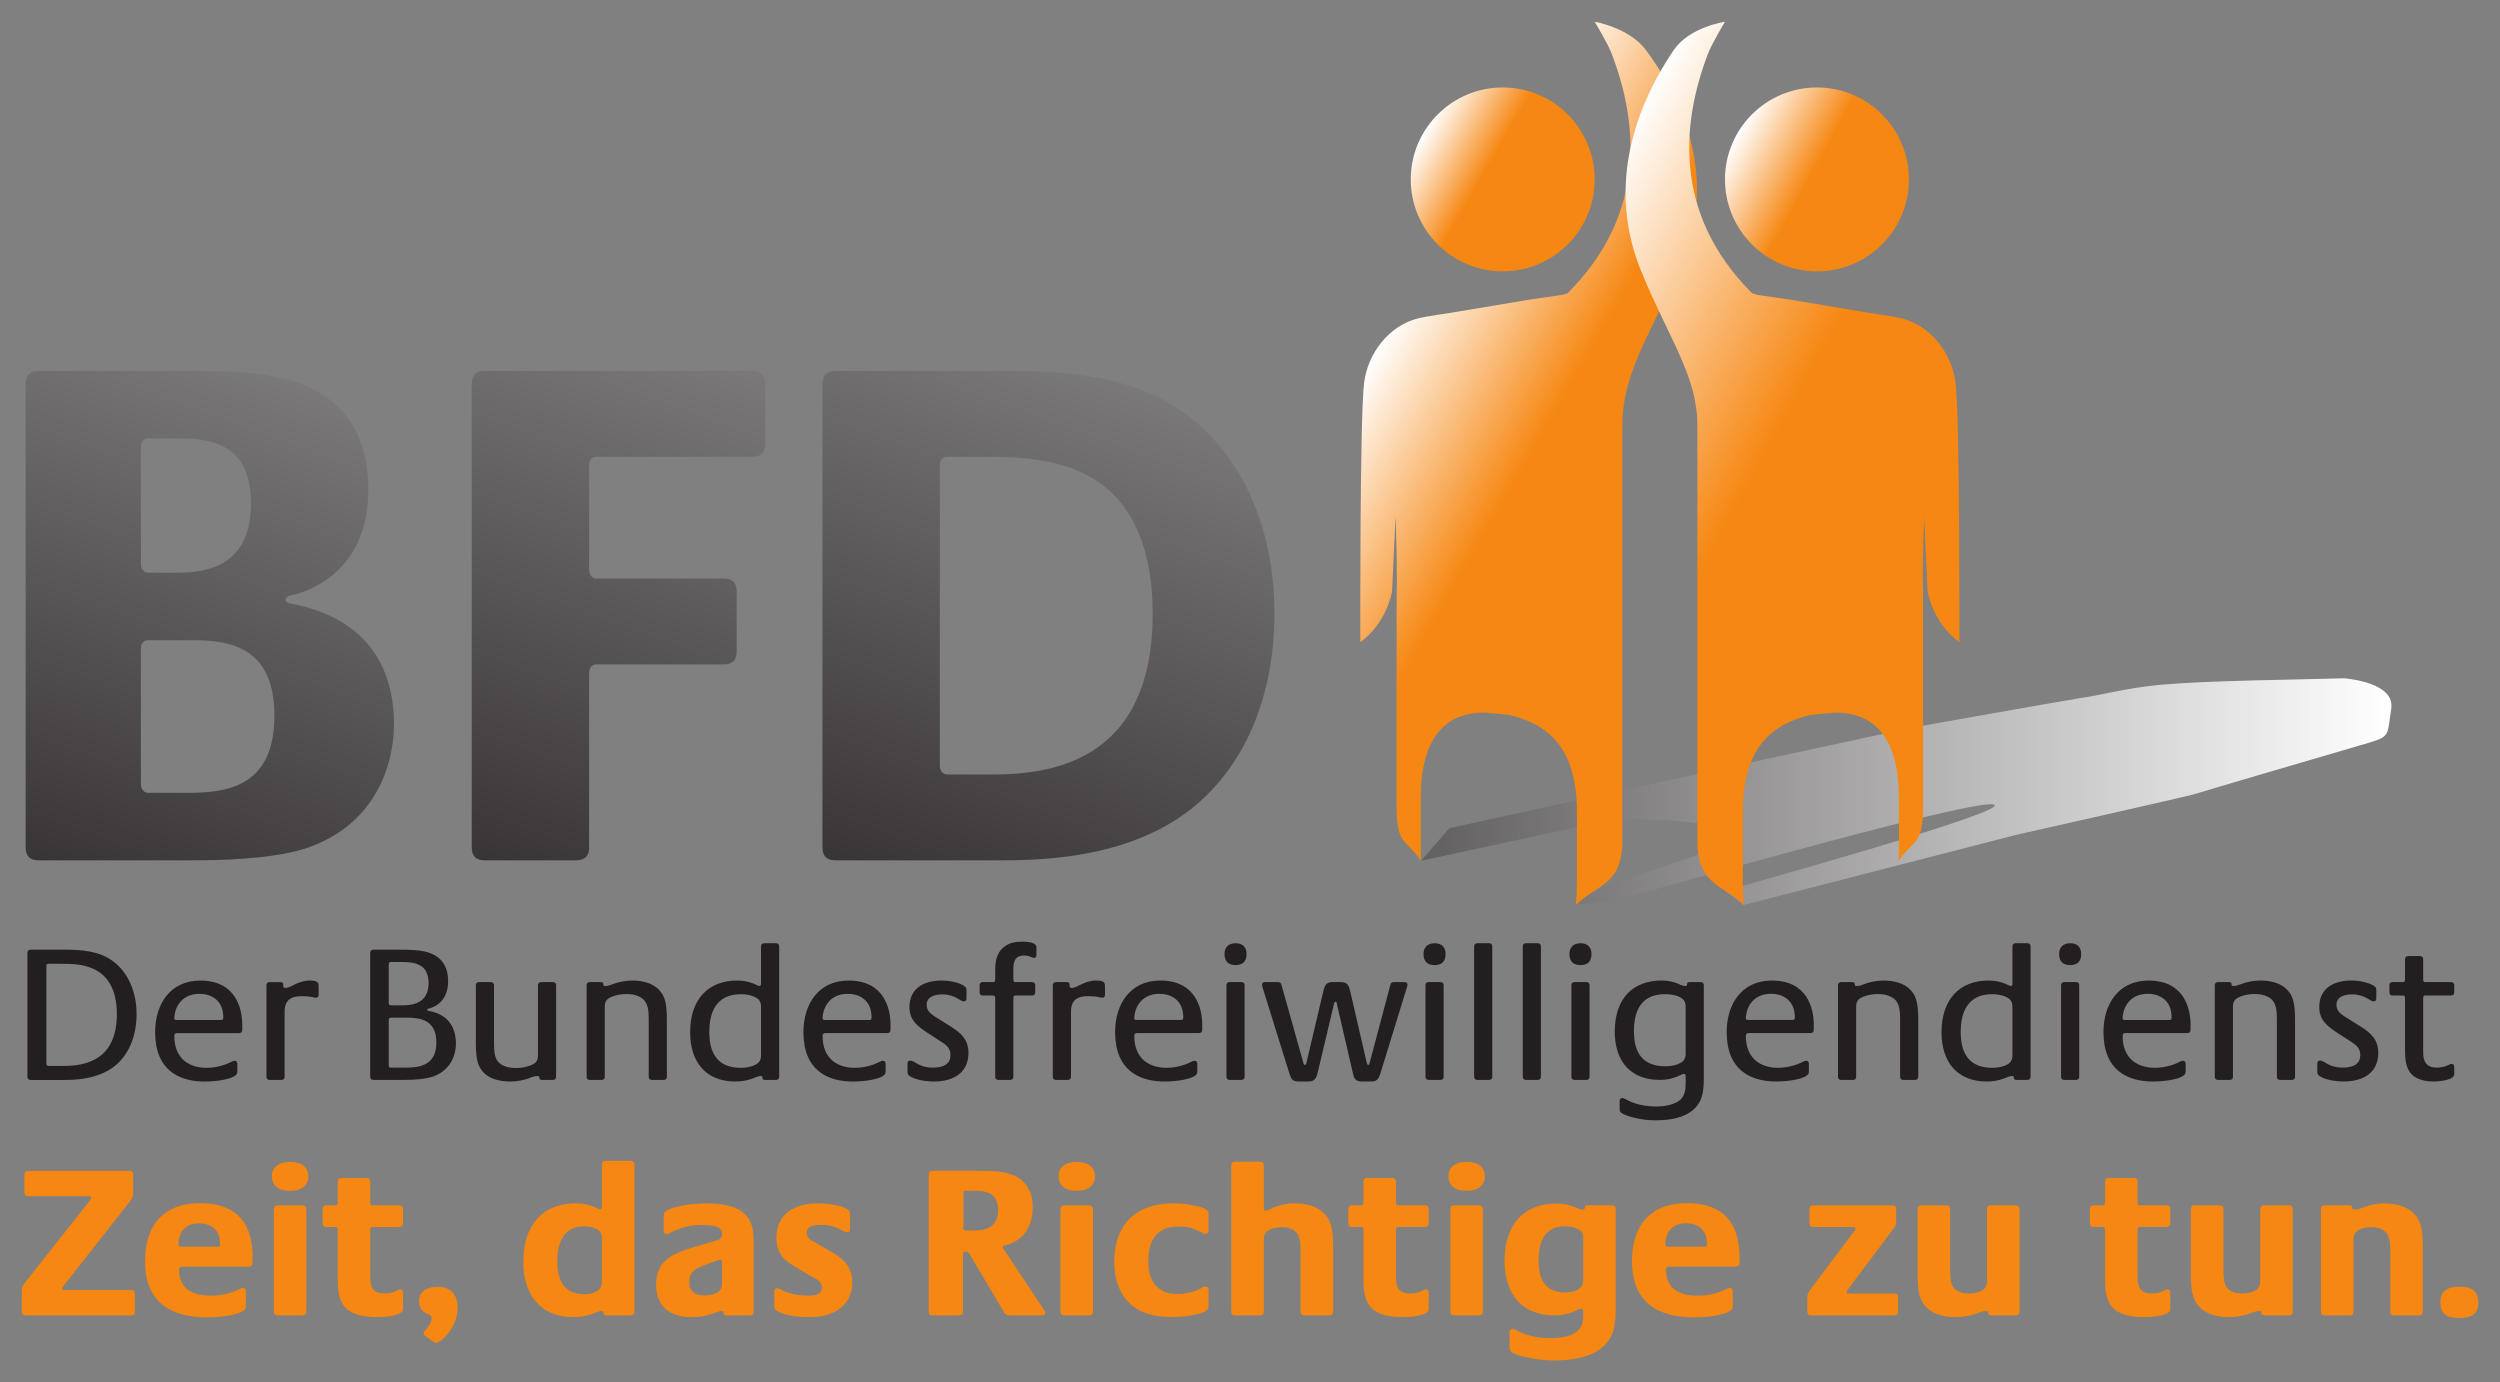 <?xml version="1.0" encoding="UTF-8" standalone="no"?>
<svg xmlns:svg="http://www.w3.org/2000/svg" xmlns="http://www.w3.org/2000/svg" xmlns:xlink="http://www.w3.org/1999/xlink" version="1.1" width="575.095" height="317.965" id="svg3736">
  <rect width="100%" height="100%" fill="#808080" stroke="none"/>
  <defs id="defs3738">
    <linearGradient x1="0" y1="0" x2="1" y2="0" id="linearGradient306" gradientUnits="userSpaceOnUse" gradientTransform="matrix(42.387,-116.458,116.458,42.387,97.022,539.111)" spreadMethod="pad">
      <stop id="stop308" style="stop-color:#393536;stop-opacity:1" offset="0"></stop>
      <stop id="stop310" style="stop-color:#7b7879;stop-opacity:1" offset="1"></stop>
    </linearGradient>
    <linearGradient x1="0" y1="0" x2="1" y2="0" id="linearGradient326" gradientUnits="userSpaceOnUse" gradientTransform="matrix(43.576,-119.723,119.723,43.576,185.652,534.022)" spreadMethod="pad">
      <stop id="stop328" style="stop-color:#393536;stop-opacity:1" offset="0"></stop>
      <stop id="stop330" style="stop-color:#7b7879;stop-opacity:1" offset="1"></stop>
    </linearGradient>
    <linearGradient x1="0" y1="0" x2="1" y2="0" id="linearGradient346" gradientUnits="userSpaceOnUse" gradientTransform="matrix(43.124,-118.483,118.483,43.124,285.83,541.118)" spreadMethod="pad">
      <stop id="stop348" style="stop-color:#393536;stop-opacity:1" offset="0"></stop>
      <stop id="stop350" style="stop-color:#7b7879;stop-opacity:1" offset="1"></stop>
    </linearGradient>
    <linearGradient x1="0" y1="0" x2="1" y2="0" id="linearGradient366" gradientUnits="userSpaceOnUse" gradientTransform="matrix(36.641,21.155,-21.155,36.641,402.677,366.934)" spreadMethod="pad">
      <stop id="stop368" style="stop-color:#ffffff;stop-opacity:1" offset="0"></stop>
      <stop id="stop370" style="stop-color:#f68712;stop-opacity:1" offset="0.399"></stop>
      <stop id="stop372" style="stop-color:#f68712;stop-opacity:1" offset="1"></stop>
    </linearGradient>
    <linearGradient x1="0" y1="0" x2="1" y2="0" id="linearGradient388" gradientUnits="userSpaceOnUse" gradientTransform="matrix(93.305,53.87,-53.87,93.305,390.646,418.774)" spreadMethod="pad">
      <stop id="stop390" style="stop-color:#ffffff;stop-opacity:1" offset="0"></stop>
      <stop id="stop392" style="stop-color:#f68712;stop-opacity:1" offset="0.399"></stop>
      <stop id="stop394" style="stop-color:#f68712;stop-opacity:1" offset="1"></stop>
    </linearGradient>
    <linearGradient x1="0" y1="0" x2="1" y2="0" id="linearGradient410" gradientUnits="userSpaceOnUse" gradientTransform="matrix(37.005,20.512,20.512,-37.005,474.781,367.255)" spreadMethod="pad">
      <stop id="stop412" style="stop-color:#ffffff;stop-opacity:1" offset="0"></stop>
      <stop id="stop414" style="stop-color:#f68712;stop-opacity:1" offset="0.466"></stop>
      <stop id="stop416" style="stop-color:#f68712;stop-opacity:1" offset="1"></stop>
    </linearGradient>
    <linearGradient x1="0" y1="0" x2="1" y2="0" id="linearGradient432" gradientUnits="userSpaceOnUse" gradientTransform="matrix(120.083,66.563,66.563,-120.083,423.036,414.414)" spreadMethod="pad">
      <stop id="stop434" style="stop-color:#ffffff;stop-opacity:1" offset="0"></stop>
      <stop id="stop436" style="stop-color:#f68712;stop-opacity:1" offset="0.466"></stop>
      <stop id="stop438" style="stop-color:#f68712;stop-opacity:1" offset="1"></stop>
    </linearGradient>
    <linearGradient x1="0" y1="0" x2="1" y2="0" id="linearGradient80" gradientUnits="userSpaceOnUse" gradientTransform="matrix(-24.365,0,0,24.365,204.47,169.624)" spreadMethod="pad">
      <stop id="stop82" style="stop-color:#ffffff;stop-opacity:1" offset="0"></stop>
      <stop id="stop84" style="stop-color:#656263;stop-opacity:1" offset="0.982"></stop>
      <stop id="stop86" style="stop-color:#656263;stop-opacity:1" offset="1"></stop>
    </linearGradient>
    <linearGradient x1="0" y1="0" x2="1" y2="0" id="linearGradient3734" xlink:href="#linearGradient80" gradientUnits="userSpaceOnUse" gradientTransform="matrix(-223.24,0,0,-223.24,625.445,518.338)" spreadMethod="pad"></linearGradient>
  </defs>
  <g transform="translate(-75.31,-336.237)" id="layer1">
    <path d="m 614.625,492.269 c -1.869,0.066 -17.454,0.412 -17.454,0.412 l 0,0 c 0,0 -20.084,0.339 -28.046,1.438 l 0,0 c -7.953,1.099 -9.391,1.832 -15.292,2.712 l 0,0 c -2.501,0.366 -37.914,6.624 -39.398,6.945 l 0,0 c -40.69,8.677 -105.724,22.988 -105.724,22.988 l 0,0 -6.505,7.486 c 0,0 39.984,-8.686 43.402,-9.226 l 0,0 c 6.359,-1.026 34.533,0.43 28.385,4.874 l 0,0 c -2.236,1.613 -38.592,12.067 -36.173,14.522 l 0,0 8.438,-0.806 c 0,0 81.141,-23.364 87.518,-22.338 l 0,0 c 6.368,1.045 -61.653,19.873 -61.653,19.873 l 0,0 4.334,3.271 62.661,-16.135 c 0,0 39.645,-8.906 41.166,-9.41 l 0,0 c 1.521,-0.513 30.849,-9.126 37.996,-11.196 l 0,0 c 7.137,-2.08 6.029,-1.64 7.101,-8.319 l 0,0 c 0.999,-6.148 -10.17,-6.991 -10.757,-7.092 l 0,0 c 0.202,-0.007 0.247,-0.007 0.1,-0.007 l 0,0 c -0.119,0 -0.147,0 -0.1,0.007" id="path88" style="fill:url(#linearGradient3734);stroke:none"></path>
    <path d="m 640.97,639.426 c -2.941,0 -4.288,-1.044 -4.288,-3.637 0,-2.547 1.548,-3.546 4.389,-3.546 2.987,0 4.334,1.054 4.334,3.692 0,2.593 -1.539,3.491 -4.435,3.491 m -9.22,-0.598 -5.681,0 c -0.403,0 -0.898,-0.1 -0.898,-0.898 l 0,-13.908 c 0,-1.997 -0.202,-3.243 -0.852,-4.086 -0.742,-0.953 -1.897,-1.402 -3.491,-1.402 -0.843,0 -1.897,0.156 -2.639,0.504 -0.999,0.449 -1.493,1.145 -1.493,2.391 l 0,16.501 c 0,0.797 -0.504,0.898 -0.898,0.898 l -5.69,0 c -0.394,0 -0.898,-0.1 -0.898,-0.898 l 0,-23.529 c 0,-0.797 0.504,-0.898 0.898,-0.898 l 5.635,0 c 0.596,0 0.696,0.293 0.696,0.641 0,0.202 0.051,0.348 0.55,0.348 0.605,0 1.347,-0.247 1.796,-0.44 1.448,-0.605 3.445,-0.999 4.984,-0.999 2.84,0 5.387,0.742 6.982,2.492 1.649,1.796 1.897,3.986 1.897,8.072 l 0,14.312 c 0,0.797 -0.495,0.898 -0.898,0.898 m -29.912,0 -5.635,0 c -0.596,0 -0.696,-0.302 -0.696,-0.651 0,-0.202 0,-0.348 -0.495,-0.348 -0.605,0 -1.402,0.247 -1.851,0.449 -1.448,0.595 -3.491,0.953 -5.03,0.953 -2.849,0 -5.387,-0.706 -6.982,-2.446 -1.649,-1.796 -1.851,-3.986 -1.851,-8.081 l 0,-14.302 c 0,-0.797 0.504,-0.898 0.898,-0.898 l 5.69,0 c 0.394,0 0.898,0.101 0.898,0.898 l 0,13.908 c 0,1.997 0.147,3.289 0.797,4.132 0.742,0.953 1.942,1.347 3.537,1.347 0.852,0 1.897,-0.147 2.639,-0.495 0.999,-0.449 1.503,-1.145 1.503,-2.391 l 0,-16.501 c 0,-0.797 0.495,-0.898 0.898,-0.898 l 5.681,0 c 0.403,0 0.898,0.101 0.898,0.898 l 0,23.529 c 0,0.797 -0.495,0.898 -0.898,0.898 m -33.254,0.399 c -1.292,0 -4.737,-0.101 -6.734,-1.695 -1.438,-1.145 -2.291,-2.996 -2.291,-6.679 l 0,-11.774 c 0,-0.44 -0.248,-0.595 -0.449,-0.595 l -2.144,0 c -0.394,0 -0.898,-0.1 -0.898,-0.898 l 0,-3.188 c 0,-0.797 0.504,-0.898 0.898,-0.898 l 2.144,0 c 0.202,0 0.449,-0.147 0.449,-0.596 l 0,-4.792 c 0,-0.797 0.504,-0.898 0.898,-0.898 l 5.681,0 c 0.403,0 0.898,0.101 0.898,0.898 l 0,4.792 c 0,0.449 0.257,0.596 0.449,0.596 l 6.185,0 c 0.403,0 0.898,0.101 0.898,0.898 l 0,3.188 c 0,0.797 -0.495,0.898 -0.898,0.898 l -6.185,0 c -0.193,0 -0.449,0.156 -0.449,0.595 l 0,10.079 c 0,1.539 0.051,2.144 0.257,2.84 0.247,0.843 0.99,1.796 2.941,1.796 2.437,0 2.987,-0.953 3.637,-0.953 0.394,0 0.696,0.202 0.696,0.797 l 0,3.793 c 0,1.347 -3.637,1.796 -5.983,1.796 m -29.611,-0.399 -5.635,0 c -0.595,0 -0.696,-0.302 -0.696,-0.651 0,-0.202 0,-0.348 -0.504,-0.348 -0.596,0 -1.393,0.247 -1.842,0.449 -1.448,0.595 -3.491,0.953 -5.03,0.953 -2.849,0 -5.387,-0.706 -6.982,-2.446 -1.649,-1.796 -1.851,-3.986 -1.851,-8.081 l 0,-14.302 c 0,-0.797 0.504,-0.898 0.898,-0.898 l 5.69,0 c 0.394,0 0.898,0.101 0.898,0.898 l 0,13.908 c 0,1.997 0.147,3.289 0.797,4.132 0.742,0.953 1.942,1.347 3.537,1.347 0.843,0 1.897,-0.147 2.639,-0.495 0.999,-0.449 1.503,-1.145 1.503,-2.391 l 0,-16.501 c 0,-0.797 0.495,-0.898 0.898,-0.898 l 5.681,0 c 0.394,0 0.898,0.101 0.898,0.898 l 0,23.529 c 0,0.797 -0.504,0.898 -0.898,0.898 m -27.919,0 -19.094,0 c -0.403,0 -0.898,-0.1 -0.898,-0.898 l 0,-3.088 c 0,-0.651 0.101,-1.154 0.55,-1.75 l 10.271,-13.707 c 0.147,-0.202 0.247,-0.302 0.247,-0.55 0,-0.302 -0.202,-0.348 -0.651,-0.348 l -9.025,0 c -0.394,0 -0.898,-0.1 -0.898,-0.898 l 0,-3.188 c 0,-0.797 0.504,-0.898 0.898,-0.898 l 18.151,0 c 0.403,0 0.898,0.101 0.898,0.898 l 0,2.639 c 0,0.751 -0.101,1.145 -0.55,1.741 l -10.573,14.11 c -0.147,0.202 -0.247,0.302 -0.247,0.55 0,0.303 0.202,0.348 0.651,0.348 l 10.271,0 c 0.403,0 0.898,0.101 0.898,0.898 l 0,3.243 c 0,0.797 -0.495,0.898 -0.898,0.898 m -47.96,-21.19 c -2.941,0 -4.691,1.942 -4.691,4.884 0,0.302 0.1,0.504 0.605,0.504 l 8.374,0 c 0.495,0 0.596,-0.101 0.596,-0.651 0,-3.839 -2.74,-4.737 -4.884,-4.737 m 11.471,9.969 -15.255,0 c -0.458,0 -0.751,0.202 -0.751,0.705 0,4.233 2.886,5.974 7.275,5.974 3.289,0 5.69,-1.044 6.634,-1.539 0.302,-0.156 0.403,-0.247 0.751,-0.247 0.55,0 0.696,0.394 0.696,0.797 l 0,3.134 c 0,0.651 -0.051,0.953 -0.55,1.301 -1.246,0.944 -4.783,1.548 -8.475,1.548 -7.284,0 -14.165,-2.795 -14.165,-12.864 0,-9.529 5.442,-13.414 12.571,-13.414 10.665,0 12.168,7.275 12.168,12.516 l 0,1.191 c 0,0.806 -0.504,0.898 -0.898,0.898 m -35.052,-6.579 c 0,-1.347 -0.651,-1.842 -1.741,-2.291 -0.705,-0.302 -1.503,-0.403 -2.3,-0.403 -2.245,0 -6.23,0.595 -6.23,7.834 0,4.636 1.695,7.376 6.23,7.376 0.797,0 1.594,-0.1 2.3,-0.403 1.09,-0.495 1.741,-0.944 1.741,-2.785 l 0,-9.327 z m 6.377,22.686 c -2.089,4.041 -7.174,5.488 -13.111,5.488 -3.839,0 -8.576,-1.054 -9.721,-1.897 -0.495,-0.348 -0.495,-0.651 -0.495,-1.246 l 0,-3.344 c 0,-0.449 0.202,-0.797 0.651,-0.797 0.348,0 0.495,0.1 0.797,0.247 1.09,0.605 3.582,1.897 7.971,1.897 1.851,0 4.141,-0.248 5.69,-1.246 1.594,-1.044 1.842,-2.538 1.842,-4.141 l 0,-0.742 c 0,-0.403 -0.147,-0.651 -0.449,-0.651 -0.651,0 -2.492,1.548 -6.13,1.548 -7.33,0 -11.517,-4.691 -11.517,-12.571 0,-8.723 4.783,-13.157 11.966,-13.157 3.582,0 4.838,1.393 5.983,1.393 0.495,0 0.495,-0.147 0.495,-0.348 0,-0.348 0.051,-0.651 0.696,-0.651 l 5.534,0 c 0.257,0 0.898,0 0.898,0.898 l 0,22.933 c 0,2.593 -0.247,4.737 -1.099,6.386 m -30.358,-4.886 -5.681,0 c -0.403,0 -0.898,-0.101 -0.898,-0.898 l 0,-23.529 c 0,-0.797 0.495,-0.898 0.898,-0.898 l 5.681,0 c 0.403,0 0.898,0.147 0.898,0.944 l 0,23.483 c 0,0.797 -0.495,0.898 -0.898,0.898 m -2.84,-28.669 c -2.694,0 -4.187,-1.2 -4.187,-3.344 0,-2.089 1.539,-3.289 4.187,-3.289 2.694,0 4.187,1.2 4.187,3.344 0,2.089 -1.548,3.289 -4.187,3.289 m -14.707,29.068 c -1.301,0 -4.737,-0.1 -6.734,-1.695 -1.438,-1.145 -2.291,-2.996 -2.291,-6.679 l 0,-11.774 c 0,-0.44 -0.247,-0.596 -0.449,-0.596 l -2.144,0 c -0.403,0 -0.898,-0.1 -0.898,-0.898 l 0,-3.188 c 0,-0.797 0.495,-0.898 0.898,-0.898 l 2.144,0 c 0.202,0 0.449,-0.147 0.449,-0.596 l 0,-4.792 c 0,-0.797 0.495,-0.898 0.898,-0.898 l 5.681,0 c 0.403,0 0.898,0.101 0.898,0.898 l 0,4.792 c 0,0.449 0.247,0.596 0.449,0.596 l 6.185,0 c 0.403,0 0.898,0.1 0.898,0.898 l 0,3.188 c 0,0.797 -0.495,0.898 -0.898,0.898 l -6.185,0 c -0.202,0 -0.449,0.156 -0.449,0.596 l 0,10.079 c 0,1.539 0.051,2.144 0.247,2.84 0.257,0.843 0.999,1.796 2.95,1.796 2.437,0 2.987,-0.953 3.637,-0.953 0.394,0 0.696,0.202 0.696,0.797 l 0,3.793 c 0,1.347 -3.637,1.796 -5.983,1.796 m -16.899,-0.399 -5.681,0 c -0.403,0 -0.898,-0.101 -0.898,-0.898 l 0,-13.908 c 0,-1.997 -0.202,-3.243 -0.852,-4.086 -0.742,-0.953 -1.897,-1.402 -3.491,-1.402 -0.843,0 -1.897,0.156 -2.639,0.504 -0.999,0.449 -1.493,1.145 -1.493,2.391 l 0,16.501 c 0,0.898 -0.651,0.898 -0.898,0.898 l -5.69,0 c -0.247,0 -0.898,0 -0.898,-0.898 l 0,-33.552 c 0,-0.898 0.651,-0.898 0.898,-0.898 l 5.69,0 c 0.247,0 0.898,0 0.898,0.898 l 0,9.721 c 0,0.394 0.147,0.651 0.449,0.651 0.55,0 2.785,-1.695 6.624,-1.695 2.84,0 5.387,0.742 6.982,2.492 1.649,1.796 1.897,3.986 1.897,8.072 l 0,14.312 c 0,0.797 -0.495,0.898 -0.898,0.898 m -28.318,-1.097 c -1.246,0.944 -5.14,1.493 -7.98,1.493 -11.664,0 -13.157,-8.319 -13.157,-12.809 0,-4.737 1.695,-13.368 13.808,-13.368 2.694,0 6.386,0.705 7.376,1.448 0.504,0.348 0.504,0.651 0.504,1.246 l 0,3.546 c 0,0.394 -0.1,0.797 -0.696,0.797 -0.348,0 -0.504,-0.101 -0.797,-0.257 -1.851,-0.99 -3.042,-1.438 -5.433,-1.438 -5.589,0 -6.936,3.986 -6.936,8.026 0,4.031 1.695,7.476 6.634,7.476 2.391,0 4.041,-0.495 5.781,-1.448 0.302,-0.147 0.403,-0.247 0.751,-0.247 0.55,0 0.696,0.394 0.696,0.797 l 0,3.445 c 0,0.641 -0.051,0.944 -0.55,1.292 m -26.923,1.097 -5.681,0 c -0.403,0 -0.898,-0.101 -0.898,-0.898 l 0,-23.529 c 0,-0.797 0.495,-0.898 0.898,-0.898 l 5.681,0 c 0.394,0 0.898,0.147 0.898,0.944 l 0,23.483 c 0,0.797 -0.504,0.898 -0.898,0.898 m -2.84,-28.669 c -2.694,0 -4.187,-1.2 -4.187,-3.344 0,-2.089 1.539,-3.289 4.187,-3.289 2.694,0 4.187,1.2 4.187,3.344 0,2.089 -1.548,3.289 -4.187,3.289 m -23.483,8.8e-4 -2.19,0 c -0.156,0 -0.403,0.101 -0.403,0.495 l 0,8.127 c 0,0.348 0.247,0.504 0.403,0.504 l 2.336,0 c 1.851,0 5.241,-0.449 5.241,-4.691 0,-4.041 -2.941,-4.435 -5.387,-4.435 m 15.356,28.669 -7.33,0 c -0.651,0 -0.999,-0.247 -1.292,-0.751 l -7.88,-13.313 c -0.403,-0.641 -0.55,-0.596 -1.044,-0.596 -0.202,0 -0.504,0.147 -0.504,0.596 l 0,13.166 c 0,0.797 -0.495,0.898 -0.898,0.898 l -6.084,0 c -0.394,0 -0.898,-0.1 -0.898,-0.898 l 0,-31.463 c 0,-0.797 0.504,-0.898 0.898,-0.898 l 10.527,0 c 2.84,0 5.232,0.051 7.376,0.751 2.694,0.898 5.131,3.143 5.131,7.531 0,7.421 -5.479,8.668 -6.432,8.869 -0.293,0.059 -0.449,0.202 -0.449,0.348 0,0.202 0.101,0.403 0.202,0.504 l 9.126,13.762 c 0.247,0.348 0.449,0.495 0.449,0.843 0,0.55 -0.449,0.651 -0.898,0.651 m -53.294,0.399 c -4.838,0 -7.128,-1.099 -7.632,-1.493 -0.495,-0.348 -0.54,-0.651 -0.54,-1.301 l 0,-3.042 c 0,-0.394 0.092,-0.797 0.696,-0.797 0.348,0 0.449,0.1 0.742,0.247 1.75,0.953 3.995,1.448 6.432,1.448 1.548,0 3.097,-0.293 3.097,-1.897 0,-1.393 -1.347,-1.942 -2.245,-2.437 l -3.243,-1.897 c -2.987,-1.741 -4.984,-3.243 -4.984,-7.027 0,-5.69 4.334,-7.98 9.575,-7.98 2.987,0 5.882,0.696 6.881,1.448 0.495,0.348 0.495,0.651 0.495,1.246 l 0,3.143 c 0,0.394 -0.101,0.797 -0.696,0.797 -0.348,0 -0.495,-0.101 -0.797,-0.248 -1.448,-0.797 -2.895,-1.448 -5.186,-1.448 -1.594,0 -3.289,0.248 -3.289,1.897 0,1.246 1.246,1.796 2.144,2.291 l 3.143,1.796 c 2.84,1.594 5.186,3.39 5.186,7.275 0,4.535 -3.298,7.98 -9.776,7.98 m -20.191,-12.715 c 0,-0.348 -0.101,-0.495 -0.403,-0.495 -0.348,0 -0.348,0.044 -0.797,0.193 l -2.84,1.054 c -1.594,0.595 -3.491,1.292 -3.491,3.784 0,2.245 1.154,3.188 3.738,3.188 0.953,0 2.3,-0.348 2.795,-0.742 0.504,-0.403 0.999,-0.852 0.999,-2.144 l 0,-4.838 z m 6.386,12.314 -5.342,0 c -0.595,0 -0.696,-0.302 -0.696,-0.651 0,-0.202 0,-0.348 -0.495,-0.348 -1.099,0 -2.895,1.402 -6.679,1.402 -6.789,0 -8.329,-3.995 -8.329,-7.431 0,-4.737 2.492,-6.78 7.88,-8.429 l 5.626,-1.695 c 0.852,-0.248 1.649,-0.394 1.649,-1.393 l 0,-0.202 c 0,-1.393 -1.099,-2.043 -4.636,-2.043 -4.242,0 -6.78,1.548 -7.33,1.842 -0.302,0.156 -0.449,0.248 -0.797,0.248 -0.449,0 -0.651,-0.348 -0.651,-0.797 l 0,-3.234 c 0,-0.605 0.051,-0.999 0.55,-1.301 1.942,-1.246 6.432,-1.741 9.428,-1.741 6.23,0 8.173,1.942 8.768,2.538 1.347,1.347 1.952,3.042 1.952,6.487 l 0,15.851 c 0,0.797 -0.504,0.898 -0.898,0.898 m -34.004,-17.799 c 0,-1.347 -0.651,-1.842 -1.75,-2.291 -0.696,-0.302 -1.493,-0.403 -2.291,-0.403 -2.245,0 -6.23,0.797 -6.23,8.026 0,4.636 1.695,7.577 6.23,7.577 0.797,0 1.594,-0.092 2.291,-0.394 1.099,-0.495 1.75,-0.953 1.75,-2.795 l 0,-9.721 z m 6.579,17.802 -5.534,0 c -0.595,0 -0.696,-0.302 -0.696,-0.651 0,-0.202 0,-0.348 -0.495,-0.348 -1.099,0 -2.648,1.393 -6.432,1.393 -7.33,0 -11.517,-4.884 -11.517,-12.763 0,-8.723 4.783,-13.414 11.966,-13.414 3.537,0 5.186,1.347 5.681,1.347 0.302,0 0.449,-0.247 0.449,-0.651 l 0,-9.565 c 0,-0.797 0.495,-0.898 0.898,-0.898 l 5.681,0 c 0.403,0 0.898,0.101 0.898,0.898 l 0,33.754 c 0,0.797 -0.495,0.898 -0.898,0.898 m -43.871,5.98 c -0.248,0.147 -0.55,0.302 -0.852,0.302 -0.193,0 -0.394,-0.059 -0.541,-0.156 l -1.952,-1.393 c -0.247,-0.147 -0.394,-0.403 -0.394,-0.65 0,-0.293 0.247,-0.55 0.394,-0.696 0.449,-0.55 1.448,-1.548 1.448,-2.639 0,-1.054 -1.045,-0.953 -1.842,-1.603 -0.403,-0.293 -1.044,-1.044 -1.044,-2.538 0,-2.19 1.988,-3.188 4.187,-3.188 1.09,0 4.682,0.1 4.682,4.838 0,4.288 -3.289,7.275 -4.086,7.724 m -14.458,-5.584 c -1.292,0 -4.737,-0.1 -6.734,-1.695 -1.438,-1.145 -2.291,-2.996 -2.291,-6.679 l 0,-11.774 c 0,-0.44 -0.247,-0.596 -0.449,-0.596 l -2.144,0 c -0.394,0 -0.898,-0.1 -0.898,-0.898 l 0,-3.188 c 0,-0.797 0.504,-0.898 0.898,-0.898 l 2.144,0 c 0.202,0 0.449,-0.147 0.449,-0.596 l 0,-4.792 c 0,-0.797 0.495,-0.898 0.898,-0.898 l 5.681,0 c 0.403,0 0.898,0.101 0.898,0.898 l 0,4.792 c 0,0.449 0.257,0.596 0.449,0.596 l 6.185,0 c 0.403,0 0.898,0.1 0.898,0.898 l 0,3.188 c 0,0.797 -0.495,0.898 -0.898,0.898 l -6.185,0 c -0.193,0 -0.449,0.156 -0.449,0.596 l 0,10.079 c 0,1.539 0.051,2.144 0.257,2.84 0.247,0.843 0.99,1.796 2.941,1.796 2.437,0 2.987,-0.953 3.637,-0.953 0.394,0 0.696,0.202 0.696,0.797 l 0,3.793 c 0,1.347 -3.637,1.796 -5.983,1.796 m -17.15,-0.399 -5.681,0 c -0.403,0 -0.898,-0.101 -0.898,-0.898 l 0,-23.529 c 0,-0.797 0.495,-0.898 0.898,-0.898 l 5.681,0 c 0.403,0 0.898,0.147 0.898,0.944 l 0,23.483 c 0,0.797 -0.495,0.898 -0.898,0.898 m -2.84,-28.669 c -2.694,0 -4.187,-1.2 -4.187,-3.344 0,-2.089 1.539,-3.289 4.187,-3.289 2.694,0 4.187,1.2 4.187,3.344 0,2.089 -1.548,3.289 -4.187,3.289 m -20.99,7.479 c -2.941,0 -4.691,1.942 -4.691,4.884 0,0.302 0.1,0.504 0.605,0.504 l 8.374,0 c 0.495,0 0.596,-0.101 0.596,-0.651 0,-3.839 -2.74,-4.737 -4.884,-4.737 m 11.471,9.969 -15.264,0 c -0.449,0 -0.742,0.202 -0.742,0.705 0,4.233 2.886,5.974 7.275,5.974 3.289,0 5.69,-1.044 6.634,-1.539 0.302,-0.156 0.403,-0.247 0.751,-0.247 0.55,0 0.696,0.394 0.696,0.797 l 0,3.134 c 0,0.651 -0.051,0.953 -0.55,1.301 -1.246,0.944 -4.783,1.548 -8.475,1.548 -7.284,0 -14.165,-2.795 -14.165,-12.864 0,-9.529 5.442,-13.414 12.571,-13.414 10.665,0 12.168,7.275 12.168,12.516 l 0,1.191 c 0,0.806 -0.504,0.898 -0.898,0.898 m -27.074,11.221 -24.234,0 c -0.394,0 -0.898,-0.101 -0.898,-0.898 l 0,-4.636 c 0,-0.651 0.101,-1.145 0.55,-1.75 l 15.109,-19.14 c 0.147,-0.202 0.302,-0.403 0.302,-0.65 0,-0.293 -0.202,-0.348 -0.651,-0.348 l -13.808,0 c -0.403,0 -0.898,-0.101 -0.898,-0.898 l 0,-4.041 c 0,-0.797 0.495,-0.898 0.898,-0.898 l 23.226,0 c 0.403,0 0.898,0.1 0.898,0.898 l 0,4.141 c 0,0.751 -0.092,1.145 -0.541,1.741 l -15.457,19.653 c -0.156,0.193 -0.302,0.394 -0.302,0.641 0,0.302 0.202,0.348 0.651,0.348 l 15.154,0 c 0.403,0 0.898,0.101 0.898,0.898 l 0,4.041 c 0,0.797 -0.495,0.898 -0.898,0.898" id="path184" style="fill:#f68712;fill-opacity:1;fill-rule:nonzero;stroke:none"></path>
    <path d="m 635.117,585.015 c -1.613,0 -3.463,-0.312 -4.719,-1.347 -1.53,-1.255 -1.842,-3.372 -1.842,-6.02 l 0,-11.865 c 0,-0.403 -0.22,-0.541 -0.403,-0.541 l -2.382,0 c -0.357,0 -0.806,-0.083 -0.806,-0.806 l 0,-1.484 c 0,-0.715 0.449,-0.806 0.806,-0.806 l 2.382,0 c 0.183,0 0.403,-0.137 0.403,-0.54 l 0,-4.627 c 0,-0.715 0.449,-0.806 0.806,-0.806 l 2.565,0 c 0.357,0 0.806,0.092 0.806,0.806 l 0,4.627 c 0,0.403 0.229,0.54 0.403,0.54 l 5.937,0 c 0.358,0 0.806,0.092 0.806,0.806 l 0,1.484 c 0,0.723 -0.449,0.806 -0.806,0.806 l -5.937,0 c -0.174,0 -0.403,0.138 -0.403,0.541 l 0,11.865 c 0,1.393 0.044,1.979 0.32,2.602 0.357,0.898 1.118,1.576 2.785,1.576 2.199,0 2.822,-0.852 3.408,-0.852 0.358,0 0.633,0.174 0.633,0.715 l 0,1.704 c 0,1.219 -3.143,1.622 -4.764,1.622 m -20.578,0 c -2.199,0 -4.581,-0.449 -5.708,-1.301 -0.449,-0.32 -0.449,-0.586 -0.449,-1.127 l 0,-1.658 c 0,-0.403 0.138,-0.723 0.678,-0.723 0.944,0 1.933,1.622 5.168,1.622 2.74,0 4.041,-1.035 4.041,-2.877 0,-1.704 -1.035,-2.382 -2.291,-3.188 l -2.785,-1.796 c -2.474,-1.622 -4.361,-3.014 -4.361,-6.065 0,-4.178 3.106,-6.111 7.412,-6.111 2.208,0 4.361,0.633 5.259,1.301 0.449,0.312 0.449,0.633 0.449,1.173 l 0,1.613 c 0,0.403 -0.138,0.715 -0.669,0.715 -0.723,0 -1.979,-1.613 -4.856,-1.613 -1.979,0 -3.637,0.633 -3.637,2.382 0,1.53 0.944,2.153 2.923,3.372 l 2.648,1.658 c 2.382,1.484 4.041,3.051 4.041,6.02 0,5.305 -4.49,6.606 -7.861,6.606 m -12.088,-0.36 -2.556,0 c -0.366,0 -0.815,-0.092 -0.815,-0.806 l 0,-13.166 c 0,-2.107 -0.22,-3.372 -0.99,-4.315 -0.898,-0.99 -2.336,-1.475 -4.224,-1.475 -1.026,0 -2.245,0.22 -3.143,0.578 -1.164,0.449 -1.75,0.99 -1.75,2.291 l 0,16.089 c 0,0.715 -0.449,0.806 -0.806,0.806 l -2.565,0 c -0.358,0 -0.806,-0.092 -0.806,-0.806 l 0,-20.89 c 0,-0.723 0.449,-0.815 0.806,-0.815 l 2.428,0 c 0.541,0 0.633,0.275 0.633,0.586 0,0.183 0,0.32 0.449,0.32 0.531,0 1.255,-0.229 1.658,-0.412 1.301,-0.531 3.097,-0.852 4.49,-0.852 2.565,0 4.902,0.678 6.295,2.245 1.484,1.622 1.704,3.601 1.704,7.284 l 0,12.534 c 0,0.715 -0.449,0.806 -0.806,0.806 m -33.023,-19.812 c -4.856,0 -5.836,4.086 -5.836,5.571 0,0.265 0.083,0.449 0.531,0.449 l 10.198,0 c 0.413,0 0.541,-0.092 0.541,-0.586 0,-4.224 -3.097,-5.433 -5.433,-5.433 m 8.988,9.034 -14.156,0 c -0.403,0 -0.669,0.174 -0.669,0.623 0,5.213 3.363,7.366 7.412,7.366 2.74,0 4.893,-0.944 5.745,-1.393 0.275,-0.128 0.403,-0.22 0.723,-0.22 0.495,0 0.623,0.357 0.623,0.715 l 0,1.53 c 0,0.586 -0.044,0.852 -0.495,1.164 -1.118,0.861 -4.306,1.356 -7.055,1.356 -5.791,0 -11.361,-2.565 -11.361,-11.37 0,-6.377 3.418,-11.856 10.381,-11.856 8.31,0 9.657,6.597 9.657,10.198 l 0,1.072 c 0,0.723 -0.449,0.815 -0.806,0.815 m -25.612,10.778 -2.556,0 c -0.366,0 -0.815,-0.092 -0.815,-0.806 l 0,-20.89 c 0,-0.723 0.449,-0.815 0.815,-0.815 l 2.556,0 c 0.357,0 0.806,0.092 0.806,0.815 l 0,20.89 c 0,0.715 -0.449,0.806 -0.806,0.806 m -1.301,-26.415 c -1.668,0 -2.52,-0.898 -2.52,-2.565 0,-1.567 0.99,-2.465 2.565,-2.465 1.613,0 2.51,0.898 2.51,2.51 0,1.713 -0.898,2.52 -2.556,2.52 m -13.259,9.613 c 0,-1.438 -0.633,-1.979 -1.887,-2.474 -0.806,-0.312 -1.842,-0.449 -2.74,-0.449 -2.565,0 -7.275,0.815 -7.275,8.677 0,5.03 2.016,8.264 7.275,8.264 0.898,0 1.933,-0.138 2.74,-0.449 1.255,-0.495 1.887,-1.035 1.887,-2.474 l 0,-11.096 z m 3.372,16.804 -2.428,0 c -0.541,0 -0.633,-0.275 -0.633,-0.586 0,-0.183 0,-0.312 -0.449,-0.312 -0.99,0 -2.382,1.255 -5.791,1.255 -6.606,0 -10.381,-4.315 -10.381,-11.325 0,-7.724 4.315,-11.902 10.784,-11.902 3.188,0 4.719,1.255 5.122,1.255 0.312,0 0.403,-0.22 0.403,-0.578 l 0,-8.448 c 0,-0.723 0.449,-0.815 0.806,-0.815 l 2.565,0 c 0.358,0 0.806,0.092 0.806,0.815 l 0,29.832 c 0,0.715 -0.449,0.806 -0.806,0.806 m -25.838,-0.002 -2.556,0 c -0.366,0 -0.815,-0.092 -0.815,-0.806 l 0,-13.166 c 0,-2.107 -0.22,-3.372 -0.99,-4.315 -0.898,-0.99 -2.336,-1.475 -4.224,-1.475 -1.026,0 -2.245,0.22 -3.143,0.578 -1.164,0.449 -1.75,0.99 -1.75,2.291 l 0,16.089 c 0,0.715 -0.449,0.806 -0.806,0.806 l -2.565,0 c -0.357,0 -0.806,-0.092 -0.806,-0.806 l 0,-20.89 c 0,-0.723 0.449,-0.815 0.806,-0.815 l 2.428,0 c 0.54,0 0.632,0.275 0.632,0.586 0,0.183 0,0.32 0.449,0.32 0.541,0 1.255,-0.229 1.658,-0.412 1.301,-0.531 3.097,-0.852 4.49,-0.852 2.565,0 4.902,0.678 6.295,2.245 1.484,1.622 1.704,3.601 1.704,7.284 l 0,12.534 c 0,0.715 -0.449,0.806 -0.806,0.806 M 482.756,564.845 c -4.856,0 -5.836,4.086 -5.836,5.571 0,0.265 0.082,0.449 0.531,0.449 l 10.198,0 c 0.412,0 0.54,-0.092 0.54,-0.586 0,-4.224 -3.097,-5.433 -5.433,-5.433 m 8.988,9.034 -14.156,0 c -0.403,0 -0.669,0.174 -0.669,0.623 0,5.213 3.363,7.366 7.403,7.366 2.749,0 4.902,-0.944 5.754,-1.393 0.275,-0.128 0.403,-0.22 0.723,-0.22 0.495,0 0.623,0.357 0.623,0.715 l 0,1.53 c 0,0.586 -0.044,0.852 -0.495,1.164 -1.118,0.861 -4.306,1.356 -7.055,1.356 -5.791,0 -11.361,-2.565 -11.361,-11.37 0,-6.377 3.418,-11.856 10.381,-11.856 8.31,0 9.657,6.597 9.657,10.198 l 0,1.072 c 0,0.723 -0.449,0.815 -0.806,0.815 m -28.668,-6.024 c 0,-1.438 -0.633,-1.979 -1.887,-2.474 -0.806,-0.312 -1.842,-0.449 -2.74,-0.449 -2.565,0 -7.275,0.633 -7.275,8.493 0,5.03 2.016,8.09 7.275,8.09 0.898,0 1.933,-0.137 2.74,-0.449 1.255,-0.495 1.887,-1.035 1.887,-2.474 l 0,-10.738 z m 3.418,21.431 c -1.53,3.372 -5.397,4.673 -10.427,4.673 -3.683,0 -6.963,-1.127 -7.724,-1.668 -0.449,-0.312 -0.449,-0.578 -0.449,-1.118 l 0,-1.622 c 0,-0.403 0.174,-0.715 0.578,-0.715 0.32,0 0.449,0.092 0.723,0.22 0.99,0.541 3.234,1.713 7.183,1.713 1.668,0 3.729,-0.321 5.122,-1.264 1.393,-0.944 1.576,-2.602 1.576,-4.178 l 0,-1.475 c 0,-0.366 -0.092,-0.586 -0.403,-0.586 -0.541,0 -2.245,1.393 -5.525,1.393 -6.606,0 -10.381,-4.132 -10.381,-11.141 0,-7.733 4.315,-11.728 10.784,-11.728 3.188,0 4.352,1.255 5.342,1.255 0.495,0 0.495,-0.128 0.495,-0.312 0,-0.312 0.044,-0.586 0.633,-0.586 l 2.428,0 c 0.22,0 0.806,0 0.806,0.815 l 0,21.376 c 0,2.336 -0.229,3.738 -0.76,4.948 m -26.332,-4.629 -2.556,0 c -0.366,0 -0.815,-0.092 -0.815,-0.806 l 0,-20.89 c 0,-0.723 0.449,-0.815 0.815,-0.815 l 2.556,0 c 0.357,0 0.806,0.092 0.806,0.815 l 0,20.89 c 0,0.715 -0.449,0.806 -0.806,0.806 m -1.301,-26.415 c -1.668,0 -2.52,-0.898 -2.52,-2.565 0,-1.567 0.99,-2.465 2.565,-2.465 1.613,0 2.51,0.898 2.51,2.51 0,1.713 -0.898,2.52 -2.556,2.52 m -9.887,26.415 -2.565,0 c -0.358,0 -0.806,-0.092 -0.806,-0.806 l 0,-29.832 c 0,-0.723 0.449,-0.806 0.806,-0.806 l 2.565,0 c 0.358,0 0.806,0.083 0.806,0.806 l 0,29.832 c 0,0.715 -0.449,0.806 -0.806,0.806 m -11.188,0 -2.556,0 c -0.366,0 -0.815,-0.092 -0.815,-0.806 l 0,-29.832 c 0,-0.723 0.449,-0.806 0.815,-0.806 l 2.556,0 c 0.357,0 0.806,0.083 0.806,0.806 l 0,29.832 c 0,0.715 -0.449,0.806 -0.806,0.806 m -11.187,0 -2.556,0 c -0.366,0 -0.815,-0.092 -0.815,-0.806 l 0,-20.89 c 0,-0.723 0.449,-0.815 0.815,-0.815 l 2.556,0 c 0.357,0 0.806,0.092 0.806,0.815 l 0,20.89 c 0,0.715 -0.449,0.806 -0.806,0.806 m -1.301,-26.415 c -1.668,0 -2.52,-0.898 -2.52,-2.565 0,-1.567 0.99,-2.465 2.565,-2.465 1.613,0 2.51,0.898 2.51,2.51 0,1.713 -0.898,2.52 -2.556,2.52 m -6.341,5.12 -6.02,19.543 c -0.403,1.301 -0.715,2.107 -2.107,2.107 l -2.208,0 c -1.484,0 -1.796,-0.578 -2.107,-1.97 l -3.637,-15.723 c -0.044,-0.366 -0.092,-0.633 -0.366,-0.633 -0.22,0 -0.265,0.22 -0.357,0.586 l -3.683,15.539 c -0.312,1.347 -0.669,2.199 -2.107,2.199 l -2.382,0 c -1.484,0 -1.668,-0.669 -2.116,-2.016 l -6.065,-19.452 c -0.083,-0.32 -0.174,-0.495 -0.174,-0.815 0,-0.357 0.22,-0.578 0.76,-0.578 l 2.831,0 c 0.633,0 0.76,0.265 0.852,0.531 l 5.03,17.931 c 0.092,0.312 0.183,0.586 0.412,0.586 0.22,0 0.265,-0.229 0.357,-0.586 l 3.857,-16.355 c 0.32,-1.347 0.678,-2.107 2.116,-2.107 l 1.796,0 c 1.484,0 1.887,0.531 2.245,1.97 l 3.775,16.355 c 0.092,0.358 0.138,0.723 0.403,0.723 0.229,0 0.275,-0.229 0.357,-0.586 l 4.764,-17.931 c 0.092,-0.266 0.229,-0.531 0.852,-0.531 l 2.291,0 c 0.54,0 0.77,0.22 0.77,0.578 0,0.32 -0.044,0.32 -0.137,0.633 m -38.143,21.295 -2.565,0 c -0.357,0 -0.806,-0.092 -0.806,-0.806 l 0,-20.89 c 0,-0.723 0.449,-0.815 0.806,-0.815 l 2.565,0 c 0.357,0 0.806,0.092 0.806,0.815 l 0,20.89 c 0,0.715 -0.449,0.806 -0.806,0.806 m -1.301,-26.415 c -1.668,0 -2.52,-0.898 -2.52,-2.565 0,-1.567 0.99,-2.465 2.565,-2.465 1.613,0 2.51,0.898 2.51,2.51 0,1.713 -0.898,2.52 -2.556,2.52 m -17.436,6.603 c -4.856,0 -5.836,4.086 -5.836,5.571 0,0.265 0.083,0.449 0.531,0.449 l 10.198,0 c 0.413,0 0.541,-0.092 0.541,-0.586 0,-4.224 -3.097,-5.433 -5.433,-5.433 m 8.988,9.034 -14.156,0 c -0.403,0 -0.669,0.174 -0.669,0.623 0,5.213 3.363,7.367 7.412,7.367 2.74,0 4.893,-0.944 5.745,-1.393 0.275,-0.128 0.403,-0.22 0.723,-0.22 0.495,0 0.623,0.357 0.623,0.715 l 0,1.53 c 0,0.586 -0.044,0.852 -0.495,1.164 -1.118,0.861 -4.306,1.356 -7.046,1.356 -5.8,0 -11.37,-2.565 -11.37,-11.37 0,-6.377 3.418,-11.856 10.381,-11.856 8.31,0 9.657,6.597 9.657,10.198 l 0,1.072 c 0,0.723 -0.449,0.815 -0.806,0.815 m -22.198,-8.136 c -0.678,0 -0.898,-0.357 -3.28,-0.357 -3.418,0 -3.903,1.887 -3.903,3.546 l 0,14.916 c 0,0.715 -0.458,0.806 -0.815,0.806 l -2.556,0 c -0.366,0 -0.815,-0.092 -0.815,-0.806 l 0,-20.89 c 0,-0.723 0.449,-0.806 0.815,-0.806 l 2.419,0 c 0.541,0 0.633,0.265 0.633,0.577 l 0,0.366 c 0,0.22 0.229,0.403 0.495,0.403 1.301,0 2.831,-1.713 5.662,-1.713 1.979,0 1.979,0.678 1.979,1.484 l 0,1.796 c 0,0.412 -0.183,0.678 -0.633,0.678 m -15.725,-9.165 c -0.541,0 -0.852,-0.541 -2.153,-0.541 -2.611,0 -2.565,2.025 -2.565,3.509 l 0,2.062 c 0,0.403 0.229,0.541 0.403,0.541 l 3.821,0 c 0.358,0 0.806,0.092 0.806,0.806 l 0,1.484 c 0,0.723 -0.449,0.806 -0.806,0.806 l -3.821,0 c -0.174,0 -0.403,0.138 -0.403,0.541 l 0,18.059 c 0,0.723 -0.449,0.815 -0.806,0.815 l -2.565,0 c -0.357,0 -0.806,-0.092 -0.806,-0.815 l 0,-18.059 c 0,-0.403 -0.22,-0.541 -0.403,-0.541 l -2.382,0 c -0.358,0 -0.806,-0.083 -0.806,-0.806 l 0,-1.484 c 0,-0.715 0.449,-0.806 0.806,-0.806 l 2.382,0 c 0.183,0 0.403,-0.138 0.403,-0.541 l 0,-2.016 c 0,-1.402 0,-3.866 1.933,-5.442 1.255,-1.035 2.602,-1.301 4.224,-1.301 2.291,0 3.326,0.495 3.326,1.301 l 0,1.713 c 0,0.531 -0.183,0.715 -0.586,0.715 m -22.915,28.439 c -2.199,0 -4.581,-0.449 -5.708,-1.301 -0.449,-0.32 -0.449,-0.586 -0.449,-1.127 l 0,-1.658 c 0,-0.403 0.137,-0.723 0.678,-0.723 0.944,0 1.933,1.622 5.168,1.622 2.74,0 4.041,-1.035 4.041,-2.877 0,-1.704 -1.035,-2.382 -2.291,-3.188 l -2.785,-1.796 c -2.474,-1.622 -4.361,-3.014 -4.361,-6.065 0,-4.178 3.106,-6.111 7.412,-6.111 2.208,0 4.361,0.633 5.259,1.301 0.449,0.312 0.449,0.633 0.449,1.173 l 0,1.613 c 0,0.403 -0.138,0.715 -0.669,0.715 -0.723,0 -1.979,-1.613 -4.856,-1.613 -1.979,0 -3.637,0.633 -3.637,2.382 0,1.53 0.944,2.153 2.923,3.372 l 2.648,1.658 c 2.382,1.484 4.041,3.051 4.041,6.02 0,5.305 -4.49,6.606 -7.861,6.606 m -19.86,-20.172 c -4.856,0 -5.836,4.086 -5.836,5.571 0,0.265 0.082,0.449 0.531,0.449 l 10.198,0 c 0.412,0 0.54,-0.092 0.54,-0.586 0,-4.224 -3.097,-5.433 -5.433,-5.433 m 8.988,9.034 -14.156,0 c -0.403,0 -0.669,0.174 -0.669,0.623 0,5.213 3.363,7.366 7.412,7.366 2.74,0 4.893,-0.944 5.745,-1.393 0.275,-0.128 0.403,-0.22 0.723,-0.22 0.495,0 0.623,0.357 0.623,0.715 l 0,1.53 c 0,0.586 -0.044,0.852 -0.495,1.164 -1.118,0.861 -4.306,1.356 -7.046,1.356 -5.8,0 -11.37,-2.565 -11.37,-11.37 0,-6.377 3.418,-11.856 10.381,-11.856 8.31,0 9.657,6.597 9.657,10.198 l 0,1.072 c 0,0.723 -0.449,0.815 -0.806,0.815 m -28.983,-6.024 c 0,-1.438 -0.633,-1.979 -1.887,-2.474 -0.806,-0.312 -1.842,-0.449 -2.74,-0.449 -2.556,0 -7.275,0.815 -7.275,8.677 0,5.03 2.016,8.264 7.275,8.264 0.898,0 1.933,-0.138 2.74,-0.449 1.255,-0.495 1.887,-1.035 1.887,-2.474 l 0,-11.096 z m 3.372,16.804 -2.428,0 c -0.54,0 -0.633,-0.275 -0.633,-0.586 0,-0.183 0,-0.312 -0.449,-0.312 -0.98,0 -2.382,1.255 -5.791,1.255 -6.606,0 -10.381,-4.315 -10.381,-11.325 0,-7.724 4.315,-11.902 10.784,-11.902 3.188,0 4.719,1.255 5.122,1.255 0.312,0 0.403,-0.22 0.403,-0.578 l 0,-8.448 c 0,-0.723 0.449,-0.815 0.806,-0.815 l 2.565,0 c 0.357,0 0.806,0.092 0.806,0.815 l 0,29.832 c 0,0.715 -0.449,0.806 -0.806,0.806 m -25.837,-0.002 -2.556,0 c -0.366,0 -0.815,-0.092 -0.815,-0.806 l 0,-13.166 c 0,-2.107 -0.22,-3.372 -0.99,-4.315 -0.898,-0.99 -2.336,-1.475 -4.224,-1.475 -1.026,0 -2.245,0.22 -3.143,0.578 -1.164,0.449 -1.75,0.99 -1.75,2.291 l 0,16.089 c 0,0.715 -0.449,0.806 -0.806,0.806 l -2.565,0 c -0.357,0 -0.806,-0.092 -0.806,-0.806 l 0,-20.89 c 0,-0.723 0.449,-0.815 0.806,-0.815 l 2.428,0 c 0.54,0 0.632,0.275 0.632,0.586 0,0.183 0,0.32 0.449,0.32 0.541,0 1.255,-0.229 1.658,-0.412 1.301,-0.531 3.097,-0.852 4.49,-0.852 2.565,0 4.902,0.678 6.295,2.245 1.484,1.622 1.704,3.601 1.704,7.284 l 0,12.534 c 0,0.715 -0.449,0.806 -0.806,0.806 m -25.477,0 -2.428,0 c -0.54,0 -0.623,-0.265 -0.623,-0.586 0,-0.174 0,-0.312 -0.449,-0.312 -0.541,0 -1.264,0.22 -1.668,0.403 -1.301,0.54 -3.143,0.852 -4.535,0.852 -2.565,0 -4.902,-0.623 -6.295,-2.199 -1.475,-1.622 -1.658,-3.592 -1.658,-7.275 l 0,-12.58 c 0,-0.723 0.449,-0.815 0.806,-0.815 l 2.565,0 c 0.358,0 0.806,0.092 0.806,0.815 l 0,13.203 c 0,2.116 0.183,3.372 0.944,4.315 0.898,0.99 2.336,1.438 4.224,1.438 1.035,0 2.291,-0.229 3.188,-0.586 1.173,-0.449 1.75,-0.99 1.75,-2.291 l 0,-16.08 c 0,-0.723 0.449,-0.815 0.815,-0.815 l 2.556,0 c 0.357,0 0.806,0.092 0.806,0.815 l 0,20.89 c 0,0.715 -0.449,0.806 -0.806,0.806 m -33.562,-14.331 -3.683,0 c -0.183,0 -0.449,0.092 -0.449,0.54 l 0,10.418 c 0,0.413 0.265,0.541 0.449,0.541 l 3.28,0 c 3.097,0 7.229,-0.312 7.229,-5.791 0,-5.213 -3.729,-5.708 -6.826,-5.708 m -1.301,-12.8 -2.382,0 c -0.183,0 -0.449,0.083 -0.449,0.531 l 0,8.897 c 0,0.403 0.265,0.541 0.449,0.541 l 2.602,0 c 2.208,0 6.111,-0.312 6.111,-5.122 0,-4.581 -3.454,-4.847 -6.331,-4.847 m 6.872,26.507 c -1.255,0.358 -3.463,0.623 -6.377,0.623 l -6.789,0 c -0.357,0 -0.806,-0.092 -0.806,-0.806 l 0,-28.348 c 0,-0.723 0.449,-0.806 0.806,-0.806 l 5.937,0 c 2.556,0 4.801,0.044 6.734,0.669 2.428,0.806 4.453,2.648 4.453,6.606 0,5.122 -3.866,6.157 -4.545,6.285 -0.22,0.044 -0.312,0.183 -0.312,0.275 0,0.092 0.092,0.183 0.312,0.22 4.764,0.852 6.34,4.004 6.34,7.596 0,2.336 -1.081,6.295 -5.754,7.687 m -26.464,-18.29 c -0.678,0 -0.898,-0.357 -3.28,-0.357 -3.418,0 -3.912,1.887 -3.912,3.546 l 0,14.916 c 0,0.715 -0.449,0.806 -0.806,0.806 l -2.556,0 c -0.366,0 -0.815,-0.092 -0.815,-0.806 l 0,-20.89 c 0,-0.723 0.449,-0.806 0.815,-0.806 l 2.419,0 c 0.541,0 0.633,0.265 0.633,0.577 l 0,0.366 c 0,0.22 0.229,0.403 0.495,0.403 1.301,0 2.831,-1.713 5.662,-1.713 1.979,0 1.979,0.678 1.979,1.484 l 0,1.796 c 0,0.412 -0.183,0.678 -0.632,0.678 m -26.734,-0.898 c -4.856,0 -5.836,4.086 -5.836,5.571 0,0.265 0.083,0.449 0.531,0.449 l 10.198,0 c 0.412,0 0.541,-0.092 0.541,-0.586 0,-4.224 -3.097,-5.433 -5.433,-5.433 m 8.988,9.034 -14.156,0 c -0.403,0 -0.669,0.174 -0.669,0.623 0,5.213 3.363,7.367 7.412,7.367 2.74,0 4.893,-0.944 5.745,-1.393 0.275,-0.128 0.403,-0.22 0.723,-0.22 0.495,0 0.623,0.357 0.623,0.715 l 0,1.53 c 0,0.586 -0.044,0.852 -0.495,1.164 -1.118,0.861 -4.306,1.356 -7.046,1.356 -5.8,0 -11.37,-2.565 -11.37,-11.37 0,-6.377 3.418,-11.856 10.381,-11.856 8.31,0 9.657,6.597 9.657,10.198 l 0,1.072 c 0,0.723 -0.449,0.815 -0.806,0.815 m -33.656,-14.875 c -2.245,-0.944 -4.224,-1.081 -7.815,-1.081 l -2.336,0 c -0.183,0 -0.449,0.092 -0.449,0.541 l 0,22.42 c 0,0.403 0.266,0.541 0.449,0.541 l 3.592,0 c 5.03,0 12.177,-1.393 12.177,-11.911 0,-5.25 -1.842,-8.933 -5.616,-10.509 m 3.418,23.584 c -2.382,1.301 -5.442,2.071 -9.795,2.071 l -7.779,0 c -0.358,0 -0.806,-0.092 -0.806,-0.806 l 0,-28.357 c 0,-0.715 0.449,-0.806 0.806,-0.806 l 8.356,0 c 3.555,0 6.56,0.495 8.677,1.53 4.581,2.199 7.275,7.229 7.275,13.295 0,5.974 -2.465,10.738 -6.734,13.075" id="path292" style="fill:#231f20;fill-opacity:1;fill-rule:nonzero;stroke:none"></path>
    <path d="m 84.256,421.563 c -1.356,0 -3.042,0.339 -3.042,3.042 l 0,0 0,106.503 c 0,2.694 1.686,3.033 3.042,3.033 l 0,0 36.118,0 c 10.967,0 19.241,-1.008 23.969,-2.355 l 0,0 c 17.555,-5.076 21.605,-20.084 21.605,-28.87 l 0,0 c 0,-12.818 -5.91,-24.473 -23.804,-27.844 l 0,0 c -0.843,-0.174 -1.182,-0.504 -1.182,-0.843 l 0,0 c 0,-0.339 0.339,-0.852 1.182,-1.017 l 0,0 c 2.538,-0.504 17.894,-4.389 17.894,-24.308 l 0,0 c 0,-14.852 -7.596,-21.77 -16.703,-24.812 l 0,0 c -7.257,-2.355 -15.704,-2.529 -25.325,-2.529 l 0,0 -33.754,0 z m 23.465,44.391 0,-26.836 c 0,-1.695 1.008,-2.034 1.677,-2.034 l 0,0 6.249,0 c 7.935,0 17.39,0.852 17.39,15.026 l 0,0 c 0,14.852 -10.967,15.869 -16.886,15.869 l 0,0 -6.753,0 c -0.669,0 -1.677,-0.504 -1.677,-2.025 m 0,50.631 0,-31.051 c 0,-1.695 1.008,-2.025 1.677,-2.025 l 0,0 10.134,0 c 8.613,0 18.902,1.521 18.902,17.39 l 0,0 c 0,16.703 -11.48,17.72 -20.084,17.72 l 0,0 -8.952,0 c -0.669,0 -1.677,-0.504 -1.677,-2.034" id="path312" style="fill:url(#linearGradient306);stroke:none"></path>
    <path d="m 186.873,421.563 c -1.356,0 -3.042,0.339 -3.042,3.042 l 0,0 0,106.503 c 0,2.694 1.686,3.033 3.042,3.033 l 0,0 20.927,0 c 1.356,0 3.033,-0.339 3.033,-3.033 l 0,0 0,-40.003 c 0,-1.686 1.017,-2.025 1.695,-2.025 l 0,0 29.191,0 c 1.356,0 3.051,-0.339 3.051,-3.042 l 0,0 0,-13.67 c 0,-2.703 -1.695,-3.042 -3.051,-3.042 l 0,0 -29.191,0 c -0.678,0 -1.695,-0.504 -1.695,-2.025 l 0,0 0,-23.959 c 0,-1.695 1.017,-2.034 1.695,-2.034 l 0,0 35.779,0 c 1.347,0 3.042,-0.339 3.042,-3.033 l 0,0 0,-13.67 c 0,-2.703 -1.695,-3.042 -3.042,-3.042 l 0,0 -61.433,0 z" id="path332" style="fill:url(#linearGradient326);stroke:none"></path>
    <path d="m 267.547,421.563 c -1.347,0 -3.042,0.339 -3.042,3.042 l 0,0 0,106.503 c 0,2.694 1.695,3.033 3.042,3.033 l 0,0 38.821,0 c 16.373,0 27.853,-2.868 36.796,-7.751 l 0,0 c 16.043,-8.787 25.315,-26.681 25.315,-49.128 l 0,0 c 0,-22.777 -10.124,-41.688 -27.34,-49.962 l 0,0 c -7.935,-3.885 -19.241,-5.736 -32.572,-5.736 l 0,0 -41.02,0 z m 23.969,90.808 0,-69.029 c 0,-1.695 1.008,-2.034 1.686,-2.034 l 0,0 6.918,0 c 10.802,0 16.721,0.504 23.474,3.372 l 0,0 c 11.306,4.902 16.877,16.382 16.877,32.746 l 0,0 c 0,32.755 -21.614,36.97 -36.631,36.97 l 0,0 -10.637,0 c -0.678,0 -1.686,-0.504 -1.686,-2.025" id="path352" style="fill:url(#linearGradient346);stroke:none"></path>
    <path d="m 399.842,377.511 c 0,11.682 9.474,21.147 21.156,21.147 l 0,0 c 11.682,0 21.147,-9.465 21.147,-21.147 l 0,0 c 0,-11.673 -9.465,-21.156 -21.147,-21.156 l 0,0 c -11.682,0 -21.156,9.483 -21.156,21.156" id="path374" style="fill:url(#linearGradient366);stroke:none"></path>
    <path d="m 446.075,348.622 c 6.001,15.732 8.191,36.732 -10.152,55.065 l 0,0 c -0.476,0.165 -0.916,0.312 -1.292,0.394 l 0,0 c -0.193,0.037 -7.412,1.072 -7.412,1.072 l 0,0 -17.958,3.005 c -0.852,0.165 -5.8,0.825 -7.568,1.264 l 0,0 c -6.991,1.713 -11.746,8.191 -12.58,14.852 l 0,0 c -1.017,8.109 -0.88,59.656 -0.88,59.656 l 0,0 c 0,0 5.479,-3.399 7.293,-11.499 l 0,0 0.825,-17.482 c 0.247,7.779 0.385,14.669 0.238,17.967 l 0,0 0,49.11 c 0,8.622 2.208,7.302 5.616,12.223 l 0,0 c -0.029,-0.742 -0.066,-1.475 -0.066,-2.236 l 0,0 0,-12.223 c 0,-14.861 6.524,-19.635 14.568,-19.635 l 0,0 5.653,0.513 c 8.787,2.025 15.695,7.357 15.695,22.219 l 0,0 0,16.877 c 0,1.594 -0.092,3.134 -0.238,4.654 l 0,0 c 4.526,-4.581 10.683,-4.462 10.683,-14.641 l 0,0 0,-95.627 c 0,-11.425 5.726,-20.001 12.919,-35.495 l 0,0 c 8.374,-17.986 3.61,-35.944 -7.44,-50.851 l 0,0 c -3.867,-5.223 -11.838,-6.569 -11.838,-6.569 l 0,0 c 0,0 3.005,4.948 3.931,7.385" id="path396" style="fill:url(#linearGradient388);stroke:none"></path>
    <path d="m 472.123,377.511 c 0,11.682 9.474,21.147 21.165,21.147 l 0,0 c 11.673,0 21.147,-9.465 21.147,-21.147 l 0,0 c 0,-11.673 -9.474,-21.156 -21.147,-21.156 l 0,0 c -11.691,0 -21.165,9.483 -21.165,21.156" id="path418" style="fill:url(#linearGradient410);stroke:none"></path>
    <path d="m 460.295,347.807 c -10.033,14.87 -14.87,32.819 -7.44,50.851 l 0,0 c 6.505,15.787 12.919,24.069 12.919,35.495 l 0,0 0,95.627 c 0,10.179 6.166,10.06 10.683,14.641 l 0,0 c -0.147,-1.521 -0.229,-3.06 -0.229,-4.654 l 0,0 0,-16.877 c 0,-14.861 6.899,-20.194 15.686,-22.219 l 0,0 5.653,-0.513 c 8.044,0 14.568,4.774 14.568,19.635 l 0,0 0,12.223 c 0,0.76 -0.029,1.493 -0.066,2.236 l 0,0 c 3.418,-4.92 5.616,-3.601 5.616,-12.223 l 0,0 0,-49.11 c -0.137,-3.298 -0.007,-10.188 0.238,-17.967 l 0,0 0.825,17.482 c 1.814,8.099 7.293,11.499 7.293,11.499 l 0,0 c 0,0 0.137,-51.547 -0.889,-59.656 l 0,0 c -0.825,-6.661 -5.58,-13.139 -12.562,-14.852 l 0,0 c -1.777,-0.44 -6.725,-1.099 -7.577,-1.264 l 0,0 -17.958,-3.005 c 0,0 -7.22,-1.035 -7.412,-1.072 l 0,0 c -0.366,-0.083 -0.815,-0.229 -1.292,-0.394 l 0,0 c -18.343,-18.334 -16.153,-39.334 -10.152,-55.065 l 0,0 c 0.935,-2.437 3.921,-7.385 3.921,-7.385 l 0,0 c 0,0 -8.191,1.182 -11.829,6.569" id="path440" style="fill:url(#linearGradient432);stroke:none"></path>
  </g>
</svg>
